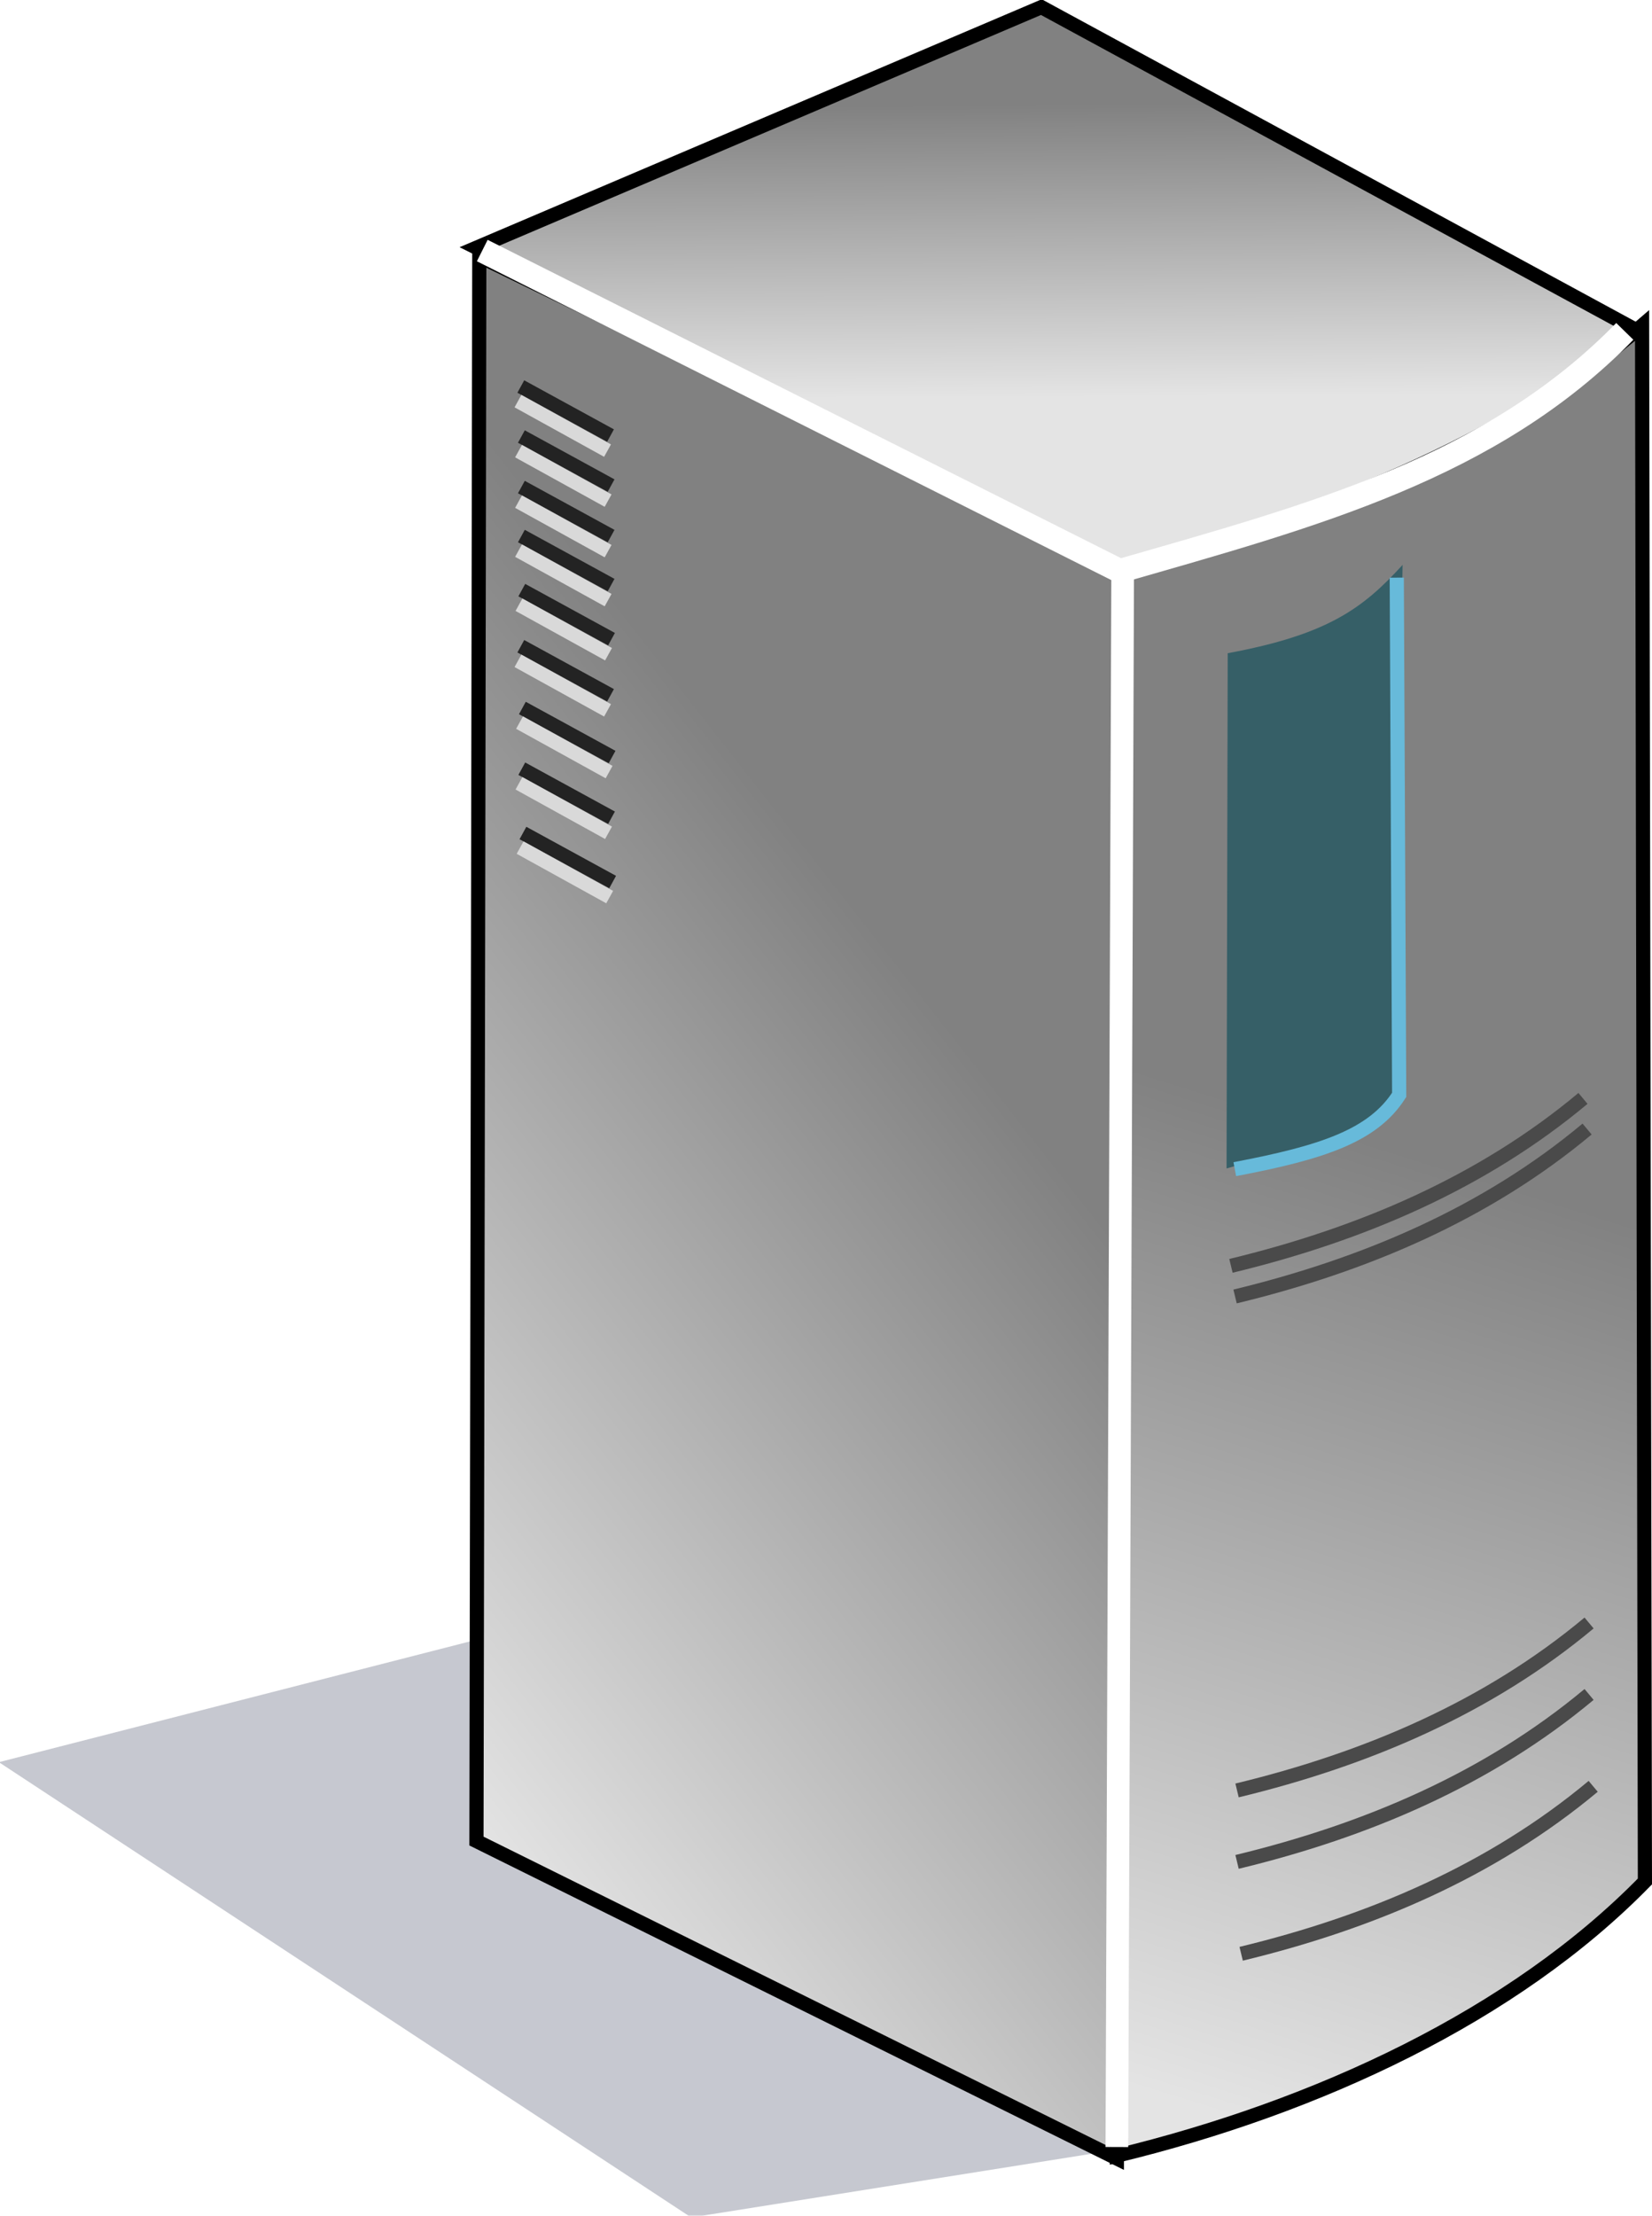 <svg xmlns="http://www.w3.org/2000/svg" xmlns:xlink="http://www.w3.org/1999/xlink" viewBox="0 0 116.57 156.28" version="1.0"><defs><linearGradient id="e" y2="490.77" xlink:href="#a" gradientUnits="userSpaceOnUse" x2="372.45" gradientTransform="translate(195.94 16.83)" y1="425.22" x1="393.01"/><linearGradient id="d" y2="371.05" xlink:href="#a" gradientUnits="userSpaceOnUse" x2="361.79" gradientTransform="translate(195.94 16.83)" y1="350.4" x1="361.68"/><linearGradient id="a"><stop offset="0" stop-color="#818181"/><stop offset="1" stop-color="#e4e4e4"/></linearGradient><linearGradient id="c" y2="466.28" xlink:href="#a" gradientUnits="userSpaceOnUse" x2="319.18" gradientTransform="translate(195.94 16.83)" y1="428.17" x1="367.9"/><filter id="b" height="1.353" width="1.193" y="-.177" x="-.097"><feGaussianBlur stdDeviation="2.699"/></filter></defs><path d="M278.03 484.06l25.76-4.09-26.45-33.62-40.85 10.45 41.54 27.26z" transform="matrix(1.176 0 0 1.178 -278.19 -413.822)" opacity=".511" filter="url(#b)" fill-rule="evenodd" fill="#252c4a"/><path d="M520.46 489.69l45.19 22.39.21-112.18-45.2-21.98-.2 111.77z" fill-rule="evenodd" stroke="#000" fill="url(#c)" transform="translate(-486.84 -359.838)"/><path d="M520.46 377.31l39.86-16.97 41.78 22.67c-9.86 8.43-20.57 12.98-36.04 17.1l-45.6-22.8z" fill-rule="evenodd" stroke="#000" fill="url(#d)" transform="translate(-486.84 -359.838)"/><path d="M565.65 511.88c14.15-3.43 28.01-9.87 37.26-19.34l-.2-109.74c-9.92 8.57-22.56 13.11-36.65 17.51l-.41 111.57z" fill-rule="evenodd" stroke="#000" fill="url(#e)" transform="translate(-486.84 -359.838)"/><path d="M86.63 46.072c7.09-1.31 9.57-3.19 12.34-6.23l-.61 37.49c-1.35 2.75-4.42 2.91-11.81 5.08l.08-36.34z" fill-rule="evenodd" fill="#365f67"/><path d="M87.29 126.282c9.15-2.21 17.71-5.86 24.84-11.81" stroke="#4a4a4a" fill="none"/><path d="M87.13 82.462c6.17-1.17 9.75-2.35 11.6-5.24l-.17-36.48" stroke="#67bada" fill="none"/><path d="M34.03 17.672l44.99 22.6c13.6-3.91 26.2-7.24 35.63-16.9" stroke="#fff" stroke-width="1.69" fill="none"/><path d="M79.22 39.862l-.41 111.57" stroke="#fff" stroke-width="1.6" fill="none"/><path d="M87.29 131.322c9.15-2.21 17.71-5.86 24.84-11.81M87.58 137.802c9.15-2.21 17.71-5.86 24.84-11.81M87.15 91.442c9.14-2.21 17.71-5.85 24.84-11.81M86.86 89.282c9.15-2.21 17.71-5.85 24.84-11.81" stroke="#4a4a4a" fill="none"/><g fill="none"><path d="M36.75 27.262l6.33 3.46" stroke="#232323"/><path d="M36.55 28.292l6.32 3.49" stroke="#d9d9d9"/></g><g fill="none"><path d="M36.79 30.789l6.33 3.46" stroke="#232323"/><path d="M36.59 31.819l6.32 3.49" stroke="#d9d9d9"/></g><g fill="none"><path d="M36.79 34.352l6.33 3.46" stroke="#232323"/><path d="M36.59 35.382l6.32 3.49" stroke="#d9d9d9"/></g><g fill="none"><path d="M36.79 37.807l6.33 3.46" stroke="#232323"/><path d="M36.59 38.837l6.32 3.49" stroke="#d9d9d9"/></g><g fill="none"><path d="M36.82 41.622l6.33 3.46" stroke="#232323"/><path d="M36.62 42.652l6.32 3.49" stroke="#d9d9d9"/></g><g fill="none"><path d="M36.75 45.581l6.33 3.46" stroke="#232323"/><path d="M36.55 46.611l6.32 3.49" stroke="#d9d9d9"/></g><g fill="none"><path d="M36.86 49.936l6.33 3.46" stroke="#232323"/><path d="M36.66 50.966l6.32 3.49" stroke="#d9d9d9"/></g><g fill="none"><path d="M36.82 54.218l6.33 3.46" stroke="#232323"/><path d="M36.62 55.248l6.32 3.49" stroke="#d9d9d9"/></g><g fill="none"><path d="M36.9 58.753l6.33 3.46" stroke="#232323"/><path d="M36.7 59.783l6.32 3.49" stroke="#d9d9d9"/></g></svg>